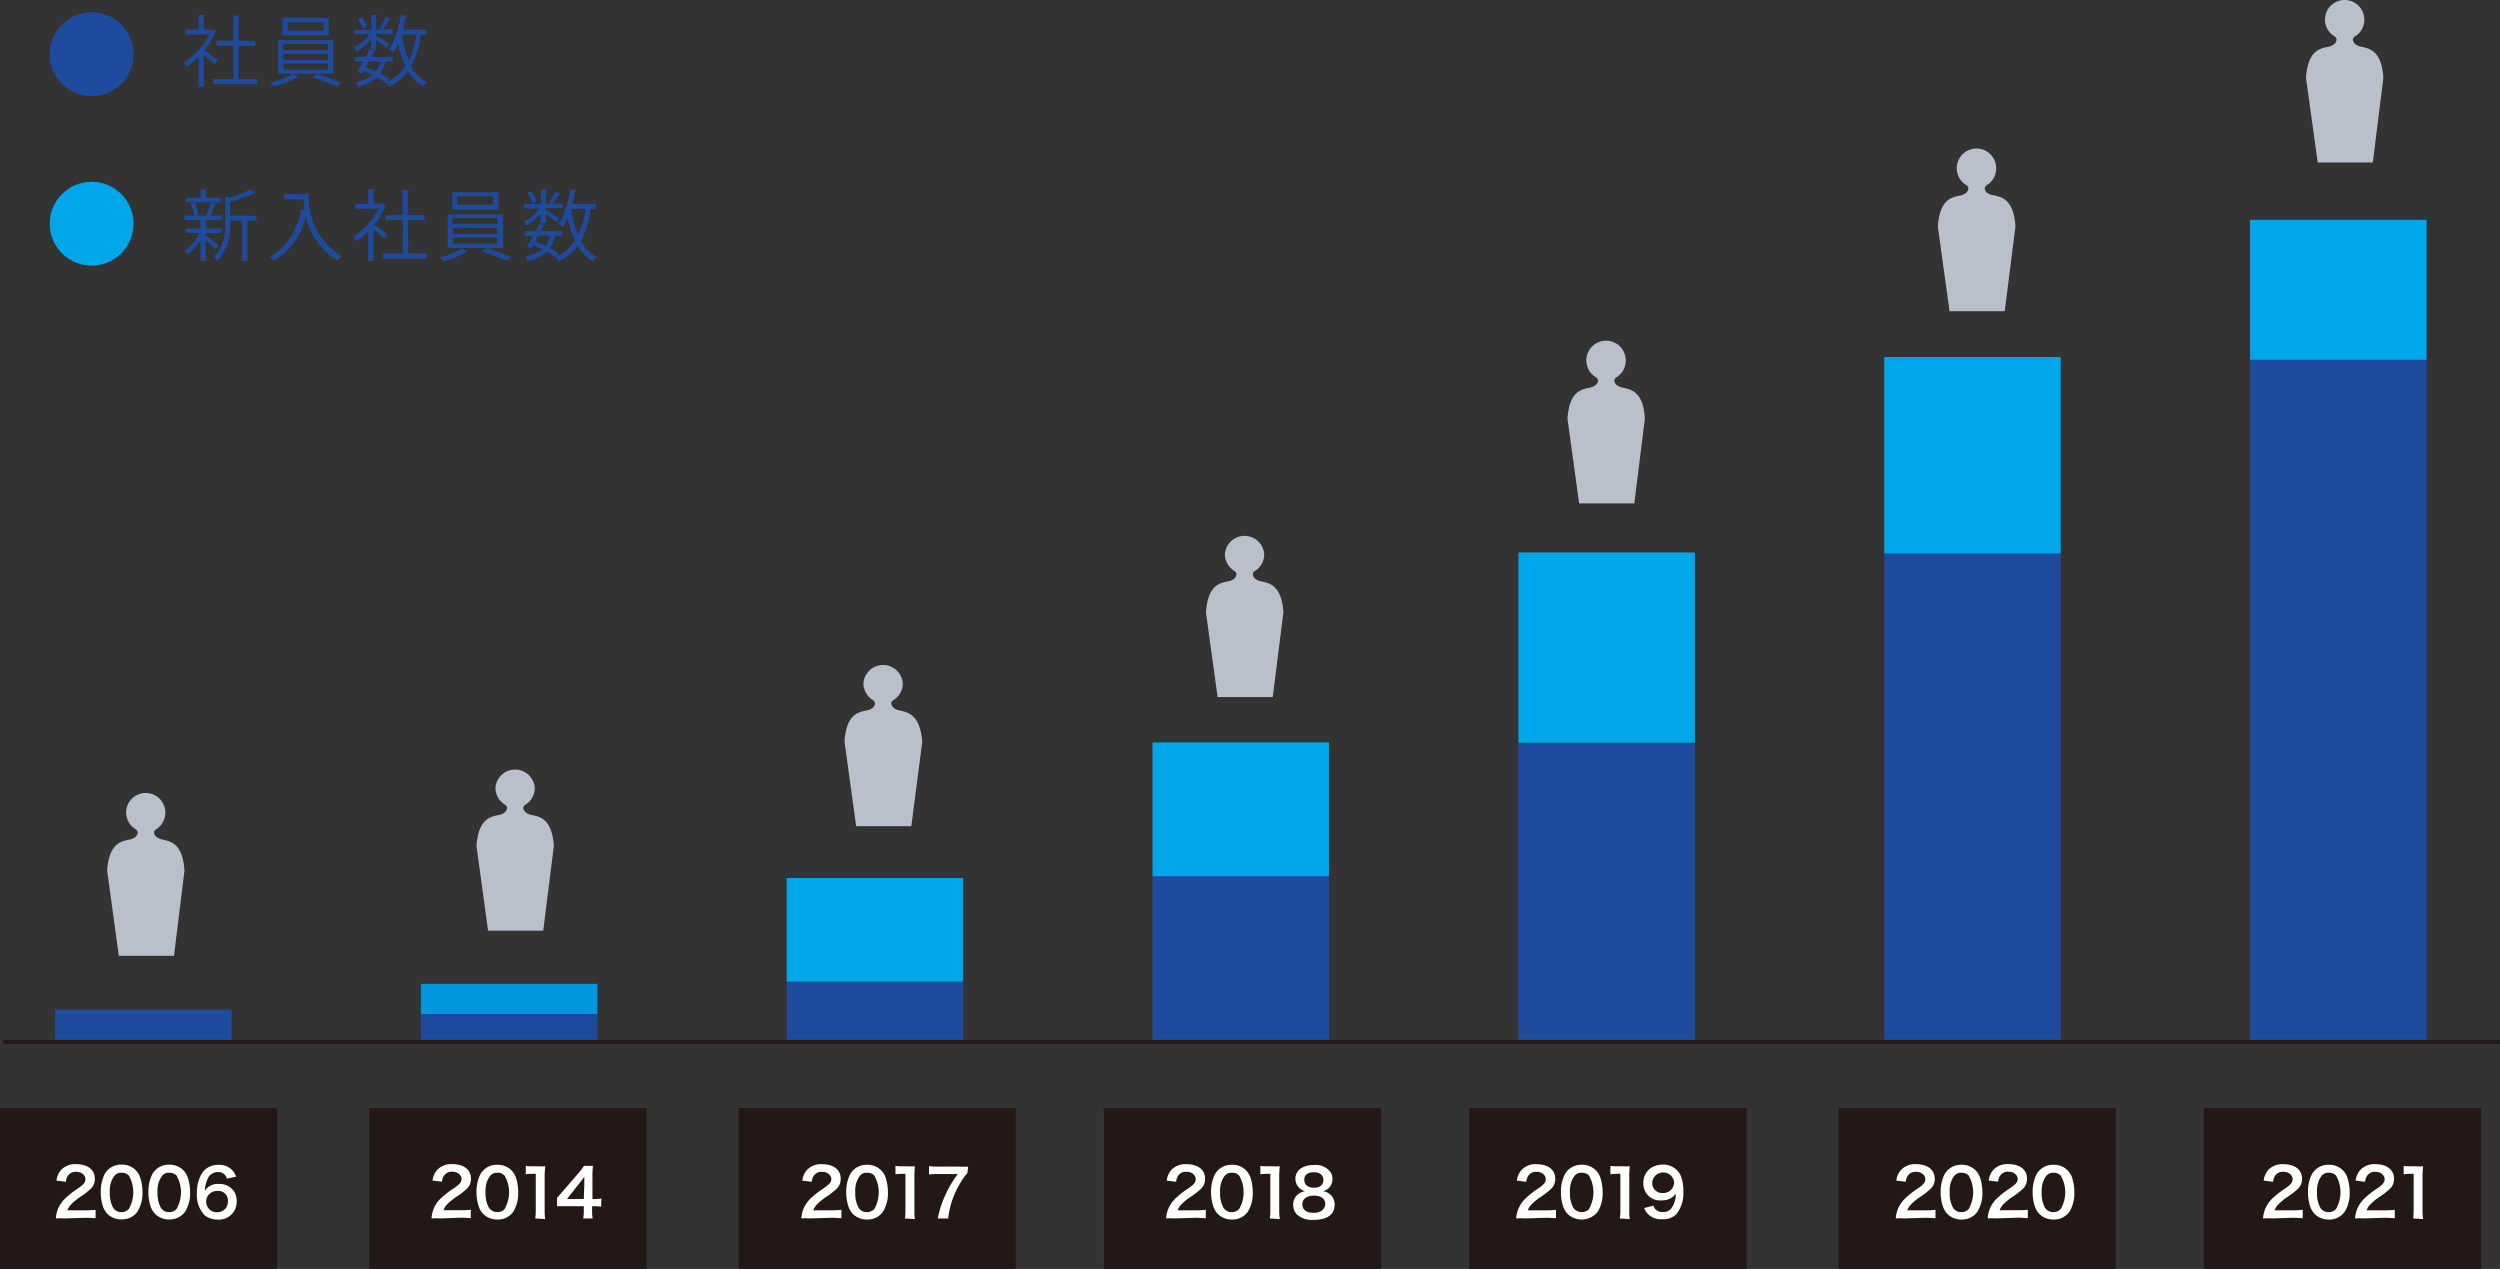 <svg xmlns="http://www.w3.org/2000/svg" viewBox="0 0 298.17 151.34"><rect x="0" y="0" width="298.17" height="151.34" fill="#333333" stroke="none"/><defs><style>.cls-1{fill:#1f4b9f;}.cls-2{fill:#bac0cb;}.cls-3{fill:#231815;}.cls-4{fill:#0097dd;}.cls-5{fill:#00a7ea;}.cls-6{fill:#fff;}</style></defs><g id="レイヤー_2" data-name="レイヤー 2"><g id="レイヤー_1-2" data-name="レイヤー 1"><path class="cls-1" d="M25.82,3.75a.21.21,0,0,1-.11.09A9.55,9.55,0,0,1,24.39,6c.44.29,1.34,1,1.58,1.14l-.37.51c-.26-.25-.85-.74-1.3-1.1v3.77h-.61V6.79A9.9,9.9,0,0,1,22.24,8a2.29,2.29,0,0,0-.33-.55A8.77,8.77,0,0,0,25,4.1H22.15V3.53h1.54V1.78l.8,0c0,.07-.07.11-.19.13V3.53h1l.11,0Zm2.63,5.69h2.23v.61H25.42V9.44h2.41v-4h-2v-.6h2v-3l.82.06c0,.06-.07.11-.2.13V4.86h2v.6h-2Z"/><path class="cls-1" d="M35.56,9.17a.3.3,0,0,1-.18.07,11.58,11.58,0,0,1-2.72,1.08,3.23,3.23,0,0,0-.45-.46A9.77,9.77,0,0,0,34.93,8.8ZM33.17,4.79h6.58v4H33.17Zm.52-2.65h5.52V4.21H33.69Zm.1,3.11V6h5.32V5.25Zm0,1.16v.72h5.32V6.41Zm0,1.17v.73h5.32V7.58Zm.52-4.92v1h4.26v-1Zm5.88,7.68a22.52,22.52,0,0,0-2.95-1.11l.55-.41c1,.29,2.2.76,2.92,1.07Z"/><path class="cls-1" d="M44.26,5.88V4.67A6,6,0,0,1,42.57,6.1a2.55,2.55,0,0,0-.34-.47A4.8,4.8,0,0,0,44.1,4.08H42.28V3.55h2V1.79l.76,0c0,.07-.06.11-.18.12v1.6h1.95v.53H44.84v.21c.38.22,1.36.85,1.61,1l-.36.45c-.22-.21-.81-.67-1.25-1V5.88Zm2.57,1.44H46a4.19,4.19,0,0,1-.65,1.47,8.64,8.64,0,0,1,1.06.65L46,9.9a7.38,7.38,0,0,0-1-.67,5.17,5.17,0,0,1-2.28,1.09,1.78,1.78,0,0,0-.29-.52,4.58,4.58,0,0,0,2-.86c-.35-.17-.71-.34-1.07-.48l-.18.33-.55-.21c.21-.34.45-.79.69-1.26h-1V6.78h1.32c.15-.3.29-.61.41-.88l.73.16c0,.07-.08.1-.2.09-.09.19-.19.41-.31.63h2.62ZM43.14,2a4.85,4.85,0,0,1,.64,1.23l-.49.23a4.82,4.82,0,0,0-.62-1.25ZM44,7.32,43.59,8c.41.16.83.34,1.22.52a3.2,3.2,0,0,0,.58-1.2Zm1.29-4A8.74,8.74,0,0,0,46,2l.64.29c0,.06-.1.07-.18.06a9,9,0,0,1-.78,1.12Zm5.58.81H50.2A10.77,10.77,0,0,1,49,7.89,4.67,4.67,0,0,0,50.89,9.8a2.82,2.82,0,0,0-.44.53,5.19,5.19,0,0,1-1.78-1.85,5.73,5.73,0,0,1-2.25,1.85,2.22,2.22,0,0,0-.34-.52,5.21,5.21,0,0,0,2.27-1.94,12,12,0,0,1-.88-2.67,6.07,6.07,0,0,1-.6,1.11,2.27,2.27,0,0,0-.47-.39,10.7,10.7,0,0,0,1.39-4.14l.79.16c0,.08-.09.11-.21.11-.09.49-.2,1-.33,1.47h2.78Zm-2.94,0,0,.1a12.7,12.7,0,0,0,.85,3,10.67,10.67,0,0,0,.88-3.12Z"/><path class="cls-1" d="M24.53,28.06c.34.24,1.31,1,1.54,1.22l-.37.47c-.21-.24-.75-.74-1.17-1.11v2.47h-.6V28.57a7.5,7.5,0,0,1-1.53,1.82,3.05,3.05,0,0,0-.41-.46,6.26,6.26,0,0,0,1.82-2.14H22.16v-.54h1.77v-1H22v-.54h1.13a5.62,5.62,0,0,0-.39-1.42l.49-.13a5.65,5.65,0,0,1,.44,1.45l-.35.1h1.55l-.26-.09a9.73,9.73,0,0,0,.52-1.49l.7.22c0,.05-.09.08-.19.09-.13.36-.35.89-.53,1.27h1.34v.54H24.63l-.1,0v1h1.82v.54H24.53ZM26.3,23.6v.53H22.22V23.6h1.71v-1l.78,0c0,.07-.06.11-.18.13v.86Zm4.29,2.13v.58H29.5v4.8h-.61v-4.8H27.44v.34a6,6,0,0,1-1.5,4.48,1.26,1.26,0,0,0-.43-.43,5.35,5.35,0,0,0,1.34-4.06v-3.2l.45.15a13,13,0,0,0,2.57-1l.62.47a.23.23,0,0,1-.2,0,15.65,15.65,0,0,1-2.85,1v1.66Z"/><path class="cls-1" d="M36.2,23.14h.63a8.08,8.08,0,0,0,3.93,7.42,3.52,3.52,0,0,0-.5.52,8.18,8.18,0,0,1-3.79-5.35,8.12,8.12,0,0,1-3.79,5.36,4.58,4.58,0,0,0-.51-.47c2-1.05,3.22-3,3.8-5.69l.37.09a10.26,10.26,0,0,1-.12-1.25H33.88v-.62H36.2Z"/><path class="cls-1" d="M46.05,24.53s-.06.08-.11.1a9.55,9.55,0,0,1-1.32,2.17c.44.29,1.34.95,1.58,1.14l-.37.51c-.25-.25-.84-.74-1.29-1.1v3.77h-.62V27.58a9.64,9.64,0,0,1-1.44,1.2,2.47,2.47,0,0,0-.34-.54,8.69,8.69,0,0,0,3-3.35H42.38v-.57h1.54V22.57l.8,0c0,.07-.06.11-.18.13v1.58h1l.11,0Zm2.64,5.7h2.22v.61H45.65v-.61h2.41v-4H46v-.6h2v-3l.82.06c0,.06-.07.11-.19.12v2.84h2v.6h-2Z"/><path class="cls-1" d="M55.79,30a.27.27,0,0,1-.18.07,11.67,11.67,0,0,1-2.71,1.08,3.88,3.88,0,0,0-.45-.46,9.82,9.82,0,0,0,2.71-1.06ZM53.4,25.57H60v4H53.4Zm.53-2.64h5.52V25H53.93ZM54,26v.71h5.32V26Zm0,1.16v.72h5.32V27.2Zm0,1.17v.73h5.32v-.73Zm.52-4.92v1H58.8v-1Zm5.88,7.68A22.89,22.89,0,0,0,57.48,30l.54-.41c1,.29,2.21.76,2.93,1.07Z"/><path class="cls-1" d="M64.49,26.67V25.46a5.86,5.86,0,0,1-1.69,1.43,2.16,2.16,0,0,0-.34-.47,4.73,4.73,0,0,0,1.87-1.55H62.52v-.53h2V22.58l.76,0c0,.07-.06.11-.18.12v1.6h2v.53h-2v.21c.38.22,1.37.85,1.61,1l-.36.45c-.22-.21-.8-.67-1.25-1v1.1Zm2.57,1.44h-.83a4.19,4.19,0,0,1-.65,1.47,9.69,9.69,0,0,1,1.07.65l-.42.46a6.85,6.85,0,0,0-1-.67,5.22,5.22,0,0,1-2.28,1.09,1.41,1.41,0,0,0-.29-.52,4.58,4.58,0,0,0,2-.86c-.35-.17-.71-.34-1.07-.49l-.18.34-.54-.21c.2-.34.45-.79.69-1.26h-1v-.54h1.31c.15-.3.3-.61.42-.88l.72.16c0,.07-.08.1-.2.09-.09.19-.19.41-.3.63h2.61Zm-3.69-5.28A4.91,4.91,0,0,1,64,24.06l-.49.23A4.88,4.88,0,0,0,62.9,23Zm.81,5.28-.36.68c.42.16.83.34,1.23.52a3.36,3.36,0,0,0,.58-1.2Zm1.29-4a8.38,8.38,0,0,0,.74-1.25l.65.29c0,.06-.1.07-.19.06a9.84,9.84,0,0,1-.78,1.12Zm5.58.81h-.61a10.77,10.77,0,0,1-1.16,3.8,4.61,4.61,0,0,0,1.85,1.91,2.48,2.48,0,0,0-.44.53,5.13,5.13,0,0,1-1.79-1.85,5.86,5.86,0,0,1-2.24,1.85,2.59,2.59,0,0,0-.34-.52,5.18,5.18,0,0,0,2.26-1.94A12.48,12.48,0,0,1,67.7,26a6.06,6.06,0,0,1-.59,1.11,2.57,2.57,0,0,0-.47-.39A11,11,0,0,0,68,22.57l.78.16c0,.08-.08.11-.2.11-.1.49-.21,1-.33,1.46h2.77Zm-2.94,0,0,.1a12.7,12.7,0,0,0,.86,3,10.68,10.68,0,0,0,.87-3.12Z"/><path class="cls-2" d="M281.73,5.59a1.72,1.72,0,0,1-.82-.32.83.83,0,0,1-.29-.56.59.59,0,0,1,.24-.36h0a2.32,2.32,0,0,0,1.13-2,2.35,2.35,0,0,0-4.7,0,2.36,2.36,0,0,0,1.16,2h0a.55.55,0,0,1,.23.36.78.78,0,0,1-.29.56,1.68,1.68,0,0,1-.82.33c-1,.22-2.31.53-2.54,3.67l1.4,10.11H283l1.26-10.11C284.05,6.12,282.71,5.82,281.73,5.59Z"/><path class="cls-2" d="M237.85,23.3A1.63,1.63,0,0,1,237,23a.79.79,0,0,1-.29-.55.59.59,0,0,1,.24-.36h0a2.32,2.32,0,0,0,1.13-2,2.35,2.35,0,1,0-3.54,2h0a.55.55,0,0,1,.23.35.82.82,0,0,1-.28.57,1.72,1.72,0,0,1-.83.33c-1,.22-2.31.53-2.54,3.67l1.4,10.11h6.58L240.38,27C240.16,23.83,238.82,23.53,237.85,23.3Z"/><path class="cls-2" d="M193.65,46.25a1.63,1.63,0,0,1-.83-.33.74.74,0,0,1-.28-.55.55.55,0,0,1,.23-.36h0a2.32,2.32,0,0,0,1.13-2,2.35,2.35,0,1,0-3.54,2h0a.55.55,0,0,1,.23.35.78.78,0,0,1-.28.57,1.72,1.72,0,0,1-.83.33c-1,.22-2.31.53-2.53,3.67l1.39,10.11h6.58l1.26-10.11C196,46.78,194.62,46.48,193.65,46.25Z"/><path class="cls-2" d="M150.53,69.35a1.72,1.72,0,0,1-.83-.33.78.78,0,0,1-.28-.56.55.55,0,0,1,.23-.35h0a2.32,2.32,0,0,0,1.13-2,2.35,2.35,0,0,0-4.69,0,2.37,2.37,0,0,0,1.15,2h0a.55.55,0,0,1,.23.35.78.78,0,0,1-.28.57,1.63,1.63,0,0,1-.83.32c-1,.23-2.3.53-2.53,3.68l1.39,10.11h6.58L153.07,73C152.84,69.88,151.5,69.58,150.53,69.35Z"/><path class="cls-2" d="M107.41,84.75a1.72,1.72,0,0,1-.83-.33.78.78,0,0,1-.28-.56.51.51,0,0,1,.24-.35h0a2.32,2.32,0,0,0,1.13-2,2.35,2.35,0,0,0-4.69,0,2.37,2.37,0,0,0,1.15,2h0a.55.55,0,0,1,.23.35.78.78,0,0,1-.28.57,1.63,1.63,0,0,1-.83.32c-1,.23-2.3.53-2.53,3.68l1.39,10.11h6.58L110,88.44C109.72,85.28,108.38,85,107.41,84.75Z"/><path class="cls-2" d="M63.52,97.22a1.68,1.68,0,0,1-.82-.33.76.76,0,0,1-.29-.56.51.51,0,0,1,.24-.35h0a2.32,2.32,0,0,0,1.13-2,2.35,2.35,0,0,0-4.69,0,2.37,2.37,0,0,0,1.15,2h0a.59.59,0,0,1,.24.35.83.83,0,0,1-.29.57,1.72,1.72,0,0,1-.82.32c-1,.23-2.31.53-2.54,3.68L58.21,111h6.58l1.27-10.11C65.83,97.75,64.5,97.44,63.52,97.22Z"/><path class="cls-2" d="M19.48,100.15a1.72,1.72,0,0,1-.82-.33.76.76,0,0,1-.29-.56.55.55,0,0,1,.24-.35h0a2.34,2.34,0,1,0-3.57-2,2.37,2.37,0,0,0,1.15,2h0a.59.59,0,0,1,.24.35.83.83,0,0,1-.29.57,1.62,1.62,0,0,1-.82.32c-1,.23-2.31.53-2.54,3.68L14.17,114h6.58L22,103.84C21.79,100.68,20.46,100.37,19.48,100.15Z"/><rect class="cls-3" x="0.38" y="124.04" width="297.79" height="0.46"/><rect class="cls-1" x="6.57" y="120.42" width="21.05" height="3.59"/><rect class="cls-1" x="50.2" y="120.42" width="21.05" height="3.59"/><rect class="cls-4" x="50.2" y="117.34" width="21.05" height="3.59"/><rect class="cls-1" x="93.83" y="120.42" width="21.05" height="3.59"/><rect class="cls-1" x="93.83" y="117.08" width="21.05" height="3.59"/><rect class="cls-5" x="93.83" y="104.72" width="21.05" height="12.36"/><rect class="cls-1" x="181.1" y="88.66" width="21.05" height="35.36"/><rect class="cls-5" x="181.1" y="65.89" width="21.05" height="22.7"/><rect class="cls-1" x="224.73" y="65.9" width="21.05" height="58.11"/><rect class="cls-5" x="224.73" y="42.58" width="21.05" height="23.43"/><rect class="cls-1" x="268.36" y="42.81" width="21.05" height="81.2"/><rect class="cls-5" x="268.36" y="26.22" width="21.05" height="16.68"/><path class="cls-3" d="M141.64,109.64v-6.17h0l-1.13.65-.19-.57,1.43-.8h.65v6.89Z"/><path class="cls-3" d="M155.73,106.49v4h-.64v-.39h-4v.37h-.61v-3a11.19,11.19,0,0,1-2.37,1.09,2.18,2.18,0,0,0-.35-.54,10.61,10.61,0,0,0,3.5-1.83,9.14,9.14,0,0,0-1.49-1.3l.46-.38a9.17,9.17,0,0,1,1.52,1.26,7.69,7.69,0,0,0,1.79-2.31h-2.92a10.38,10.38,0,0,1-2.37,2,1.79,1.79,0,0,0-.44-.47,8.29,8.29,0,0,0,3.12-3.05l.83.13c0,.08-.08.12-.2.12-.14.23-.31.47-.49.71h2.83l.11,0,.45.23a.23.23,0,0,1-.12.09,8.75,8.75,0,0,1-2.59,3.39Zm-4.6,3h4v-2.42h-4Z"/><rect class="cls-1" x="137.46" y="104.33" width="21.05" height="19.68"/><rect class="cls-5" x="137.46" y="88.54" width="21.05" height="15.97"/><circle class="cls-1" cx="10.93" cy="6.46" r="5"/><circle class="cls-5" cx="10.93" cy="26.68" r="5"/><rect class="cls-3" y="132.15" width="33.07" height="19.19"/><path class="cls-6" d="M7.66,145.32a7.53,7.53,0,0,0-1,0,4.27,4.27,0,0,1,.2-1,3.9,3.9,0,0,1,1.08-1.54,11.3,11.3,0,0,1,1.3-1c.73-.49.95-.75.95-1.16s-.42-.86-1.09-.86a1.11,1.11,0,0,0-1,.46,1.48,1.48,0,0,0-.24.73l-1.13-.14a2.37,2.37,0,0,1,.54-1.26,2.3,2.3,0,0,1,1.81-.7c1.38,0,2.23.66,2.23,1.74a1.58,1.58,0,0,1-.56,1.26,9.28,9.28,0,0,1-1.32,1,7.58,7.58,0,0,0-.94.79,1.86,1.86,0,0,0-.45.71h2.21a8.34,8.34,0,0,0,1.15-.06v1c-.37,0-.69-.05-1.19-.05Z"/><path class="cls-6" d="M12.84,144.81a2.5,2.5,0,0,1-.52-.8,5.37,5.37,0,0,1-.3-1.81A4.63,4.63,0,0,1,12.5,140a2.23,2.23,0,0,1,2-1.1,2.28,2.28,0,0,1,1.66.64,2.17,2.17,0,0,1,.52.79,5.49,5.49,0,0,1,.31,1.83,4.18,4.18,0,0,1-.59,2.34,2.24,2.24,0,0,1-1.91.93A2.32,2.32,0,0,1,12.84,144.81Zm2.52-.61a4,4,0,0,0,0-4,1.16,1.16,0,0,0-.86-.33,1,1,0,0,0-.88.4,2.91,2.91,0,0,0-.52,1.91,3.57,3.57,0,0,0,.4,1.88,1.14,1.14,0,0,0,1,.51A1.17,1.17,0,0,0,15.36,144.2Z"/><path class="cls-6" d="M18.53,144.81A2.5,2.5,0,0,1,18,144a5.37,5.37,0,0,1-.3-1.81,4.63,4.63,0,0,1,.48-2.18,2.23,2.23,0,0,1,2-1.1,2.28,2.28,0,0,1,1.66.64,2.17,2.17,0,0,1,.52.79,5.25,5.25,0,0,1,.31,1.83,4.18,4.18,0,0,1-.59,2.34,2.24,2.24,0,0,1-1.91.93A2.32,2.32,0,0,1,18.53,144.81Zm2.52-.61a4,4,0,0,0,0-4,1.16,1.16,0,0,0-.86-.33,1,1,0,0,0-.88.4,2.91,2.91,0,0,0-.52,1.91,3.57,3.57,0,0,0,.4,1.88,1.14,1.14,0,0,0,1,.51A1.17,1.17,0,0,0,21.05,144.2Z"/><path class="cls-6" d="M27.05,140.58a1,1,0,0,0-1.05-.79,1.31,1.31,0,0,0-1.24.82,3.39,3.39,0,0,0-.32,1.39,1.83,1.83,0,0,1,1.68-.79,2.05,2.05,0,0,1,1.83.94,2.27,2.27,0,0,1,.28,1.18A2.12,2.12,0,0,1,26,145.46a2.5,2.5,0,0,1-1.6-.52,3.46,3.46,0,0,1-.91-2.64,4.28,4.28,0,0,1,.64-2.43,2.25,2.25,0,0,1,1.92-.94,2.16,2.16,0,0,1,1.62.6,2.4,2.4,0,0,1,.5.8Zm-2.46,2.75a1.26,1.26,0,0,0,1.34,1.25A1.29,1.29,0,0,0,27,144a1.42,1.42,0,0,0,.18-.72,1.14,1.14,0,0,0-1.25-1.24A1.28,1.28,0,0,0,24.59,143.33Z"/><rect class="cls-3" x="44.04" y="132.15" width="33.07" height="19.19"/><path class="cls-6" d="M52.47,145.32a7.36,7.36,0,0,0-1,0,3.53,3.53,0,0,1,1.28-2.55,10.42,10.42,0,0,1,1.3-1c.73-.49,1-.75,1-1.16s-.42-.86-1.09-.86a1.1,1.1,0,0,0-1,.46,1.48,1.48,0,0,0-.25.73l-1.12-.14a2.37,2.37,0,0,1,.54-1.26,2.3,2.3,0,0,1,1.81-.7c1.37,0,2.23.66,2.23,1.74a1.61,1.61,0,0,1-.56,1.26,9.07,9.07,0,0,1-1.33,1,8.41,8.41,0,0,0-.94.79,1.84,1.84,0,0,0-.44.71H55a8.24,8.24,0,0,0,1.15-.06v1c-.37,0-.68-.05-1.19-.05Z"/><path class="cls-6" d="M57.66,144.81a2.2,2.2,0,0,1-.52-.8,5.37,5.37,0,0,1-.31-1.81,4.63,4.63,0,0,1,.48-2.18,2.25,2.25,0,0,1,2-1.1,2.3,2.3,0,0,1,1.67.64,2.46,2.46,0,0,1,.52.79,5.49,5.49,0,0,1,.3,1.83,4.19,4.19,0,0,1-.58,2.34,2.24,2.24,0,0,1-1.91.93A2.32,2.32,0,0,1,57.66,144.81Zm2.51-.61a3.92,3.92,0,0,0,0-4,1.12,1.12,0,0,0-.85-.33,1.06,1.06,0,0,0-.89.4,3,3,0,0,0-.52,1.91,3.47,3.47,0,0,0,.41,1.88,1.25,1.25,0,0,0,1.85.18Z"/><path class="cls-6" d="M63.84,145.32a7.73,7.73,0,0,0,.06-1V140h-.38a7.34,7.34,0,0,0-.81.05v-1a4.29,4.29,0,0,0,.79.05h.72a6.14,6.14,0,0,0,.81,0,11.09,11.09,0,0,0-.07,1.3v4a6.25,6.25,0,0,0,.07,1Z"/><path class="cls-6" d="M71.69,143.92a6.35,6.35,0,0,0-.79-.06h-.28v.56a5.71,5.71,0,0,0,.06.9H69.56a4.74,4.74,0,0,0,.07-.91v-.55H67.44c-.46,0-.71,0-1,0v-1c.27-.29.35-.39.63-.72L69,139.91a7.72,7.72,0,0,0,.65-.86h1.07a10.36,10.36,0,0,0-.06,1.33V143h.28a5.08,5.08,0,0,0,.79-.05Zm-2-2.58c0-.37,0-.62,0-1a7.91,7.91,0,0,1-.53.71L67.63,143h2Z"/><rect class="cls-3" x="88.08" y="132.15" width="33.07" height="19.19"/><path class="cls-6" d="M96.57,145.32a7.44,7.44,0,0,0-1,0,4.27,4.27,0,0,1,.2-1,3.9,3.9,0,0,1,1.08-1.54,11.3,11.3,0,0,1,1.3-1c.73-.49,1-.75,1-1.16s-.42-.86-1.09-.86a1.11,1.11,0,0,0-1,.46,1.48,1.48,0,0,0-.24.73l-1.13-.14a2.37,2.37,0,0,1,.54-1.26,2.3,2.3,0,0,1,1.81-.7c1.38,0,2.23.66,2.23,1.74a1.61,1.61,0,0,1-.56,1.26,9.28,9.28,0,0,1-1.32,1,6.91,6.91,0,0,0-.94.79,1.86,1.86,0,0,0-.45.71h2.2a8.24,8.24,0,0,0,1.15-.06v1c-.37,0-.68-.05-1.18-.05Z"/><path class="cls-6" d="M101.75,144.81a2.5,2.5,0,0,1-.52-.8,5.37,5.37,0,0,1-.3-1.81,4.63,4.63,0,0,1,.48-2.18,2.23,2.23,0,0,1,2-1.1,2.28,2.28,0,0,1,1.66.64,2.17,2.17,0,0,1,.52.79,5.49,5.49,0,0,1,.31,1.83,4.18,4.18,0,0,1-.59,2.34,2.24,2.24,0,0,1-1.91.93A2.32,2.32,0,0,1,101.75,144.81Zm2.52-.61a4,4,0,0,0,0-4,1.16,1.16,0,0,0-.86-.33,1,1,0,0,0-.88.4,2.91,2.91,0,0,0-.52,1.91,3.57,3.57,0,0,0,.4,1.88,1.14,1.14,0,0,0,1,.51A1.17,1.17,0,0,0,104.27,144.2Z"/><path class="cls-6" d="M107.93,145.32a6.35,6.35,0,0,0,.06-1V140h-.38a7.34,7.34,0,0,0-.81.05v-1a4.35,4.35,0,0,0,.79.05h.72a6,6,0,0,0,.81,0,11.11,11.11,0,0,0-.06,1.3v4a6.35,6.35,0,0,0,.06,1Z"/><path class="cls-6" d="M115.38,139.92a5.64,5.64,0,0,0-.82,1.14,10.17,10.17,0,0,0-1.47,4.26h-1.24a11.66,11.66,0,0,1,1-3,12.83,12.83,0,0,1,1.38-2.29h-2.43a7.67,7.67,0,0,0-1,.05v-1a8.66,8.66,0,0,0,1.08.06h2.51a9.08,9.08,0,0,0,1.08,0Z"/><rect class="cls-3" x="131.66" y="132.15" width="33.07" height="19.19"/><path class="cls-6" d="M140.08,145.32a7.36,7.36,0,0,0-1,0,3.81,3.81,0,0,1,.2-1,3.9,3.9,0,0,1,1.08-1.54,10.42,10.42,0,0,1,1.3-1c.73-.49.95-.75.95-1.16s-.42-.86-1.09-.86a1.1,1.1,0,0,0-1,.46,1.48,1.48,0,0,0-.24.73l-1.13-.14a2.37,2.37,0,0,1,.54-1.26,2.3,2.3,0,0,1,1.81-.7c1.38,0,2.23.66,2.23,1.74a1.61,1.61,0,0,1-.56,1.26,9.07,9.07,0,0,1-1.33,1,7.41,7.41,0,0,0-.93.79,1.75,1.75,0,0,0-.45.71h2.2a8.24,8.24,0,0,0,1.15-.06v1c-.37,0-.68-.05-1.19-.05Z"/><path class="cls-6" d="M145.27,144.81a2.34,2.34,0,0,1-.52-.8,5.37,5.37,0,0,1-.31-1.81,4.63,4.63,0,0,1,.48-2.18,2.25,2.25,0,0,1,2-1.1,2.3,2.3,0,0,1,1.67.64,2.46,2.46,0,0,1,.52.79,5.49,5.49,0,0,1,.3,1.83,4.19,4.19,0,0,1-.58,2.34,2.24,2.24,0,0,1-1.91.93A2.32,2.32,0,0,1,145.27,144.81Zm2.52-.61a4,4,0,0,0,0-4,1.16,1.16,0,0,0-.86-.33,1.06,1.06,0,0,0-.89.4,3,3,0,0,0-.52,1.91,3.47,3.47,0,0,0,.41,1.88,1.13,1.13,0,0,0,1,.51A1.18,1.18,0,0,0,147.79,144.2Z"/><path class="cls-6" d="M151.45,145.32a7.73,7.73,0,0,0,.06-1V140h-.38a7.34,7.34,0,0,0-.81.05v-1a4.29,4.29,0,0,0,.79.05h.72a6.14,6.14,0,0,0,.81,0,11.09,11.09,0,0,0-.07,1.3v4a6.25,6.25,0,0,0,.07,1Z"/><path class="cls-6" d="M154.89,141.6a1.49,1.49,0,0,1-.39-1c0-1,.85-1.65,2.2-1.65a2.2,2.2,0,0,1,2,.86,1.51,1.51,0,0,1,.22.79,1.46,1.46,0,0,1-1.14,1.47,1.58,1.58,0,0,1,1.4,1.6c0,1.18-.88,1.82-2.49,1.82a2.69,2.69,0,0,1-2-.63,1.63,1.63,0,0,1-.45-1.18,1.5,1.5,0,0,1,.64-1.29,1.8,1.8,0,0,1,.78-.32A1.45,1.45,0,0,1,154.89,141.6Zm3.17,2c0-.65-.51-1-1.36-1s-1.37.4-1.37,1.05.5,1,1.35,1S158.06,144.22,158.06,143.55Zm-2.5-2.88c0,.58.44.94,1.16.94s1.12-.36,1.12-.93-.44-.92-1.14-.92S155.56,140.12,155.56,140.67Z"/><rect class="cls-3" x="175.24" y="132.15" width="33.07" height="19.19"/><path class="cls-6" d="M181.83,145.32a7.53,7.53,0,0,0-1,0,3.77,3.77,0,0,1,.21-1,3.71,3.71,0,0,1,1.08-1.54,9.66,9.66,0,0,1,1.3-1c.72-.49.94-.75.94-1.16s-.41-.86-1.08-.86a1.12,1.12,0,0,0-1,.46,1.59,1.59,0,0,0-.24.73l-1.13-.14a2.37,2.37,0,0,1,.55-1.26,2.26,2.26,0,0,1,1.8-.7c1.38,0,2.23.66,2.23,1.74a1.58,1.58,0,0,1-.56,1.26,9.28,9.28,0,0,1-1.32,1,7.58,7.58,0,0,0-.94.79,1.86,1.86,0,0,0-.45.71h2.21a8.34,8.34,0,0,0,1.15-.06v1c-.37,0-.69-.05-1.19-.05Z"/><path class="cls-6" d="M187,144.81a2.2,2.2,0,0,1-.52-.8,5.14,5.14,0,0,1-.31-1.81,4.63,4.63,0,0,1,.48-2.18,2.24,2.24,0,0,1,2-1.1,2.28,2.28,0,0,1,1.66.64,2.17,2.17,0,0,1,.52.79,5.25,5.25,0,0,1,.31,1.83,4.19,4.19,0,0,1-.58,2.34,2.45,2.45,0,0,1-3.57.29Zm2.51-.61a4,4,0,0,0,0-4,1.14,1.14,0,0,0-.86-.33,1,1,0,0,0-.88.4,2.91,2.91,0,0,0-.52,1.91,3.57,3.57,0,0,0,.4,1.88,1.26,1.26,0,0,0,1.86.18Z"/><path class="cls-6" d="M193.19,145.32a6.25,6.25,0,0,0,.07-1V140h-.38a7.34,7.34,0,0,0-.81.05v-1a4.17,4.17,0,0,0,.78.05h.73a5.88,5.88,0,0,0,.8,0,11.11,11.11,0,0,0-.06,1.3v4a6.35,6.35,0,0,0,.06,1Z"/><path class="cls-6" d="M197.2,143.8a1.25,1.25,0,0,0,.24.43,1.22,1.22,0,0,0,.91.33,1.19,1.19,0,0,0,.89-.33,2.6,2.6,0,0,0,.61-1.87,1.52,1.52,0,0,1-.42.45,2.14,2.14,0,0,1-1.27.36A2,2,0,0,1,196,141.1a2.08,2.08,0,0,1,1-1.86,2.62,2.62,0,0,1,1.37-.34,2.24,2.24,0,0,1,2.17,1.55,5,5,0,0,1,.23,1.63,4,4,0,0,1-.84,2.74,2.17,2.17,0,0,1-1.67.59,2.11,2.11,0,0,1-2.17-1.33Zm2.47-2.77a1.31,1.31,0,0,0-2.61,0,1.18,1.18,0,0,0,1.26,1.26A1.29,1.29,0,0,0,199.67,141Z"/><rect class="cls-3" x="219.27" y="132.15" width="33.07" height="19.19"/><path class="cls-6" d="M227.1,145.32a7.53,7.53,0,0,0-1,0,3.77,3.77,0,0,1,.21-1,3.71,3.71,0,0,1,1.08-1.54,9.66,9.66,0,0,1,1.3-1c.72-.49.94-.75.94-1.16s-.42-.86-1.09-.86a1.11,1.11,0,0,0-1,.46,1.48,1.48,0,0,0-.24.73l-1.13-.14a2.3,2.3,0,0,1,.55-1.26,2.26,2.26,0,0,1,1.8-.7c1.38,0,2.23.66,2.23,1.74a1.58,1.58,0,0,1-.56,1.26,9.28,9.28,0,0,1-1.32,1,7.58,7.58,0,0,0-.94.79,1.86,1.86,0,0,0-.45.71h2.21a8.34,8.34,0,0,0,1.15-.06v1c-.37,0-.69-.05-1.19-.05Z"/><path class="cls-6" d="M232.29,144.81a2.2,2.2,0,0,1-.52-.8,5.14,5.14,0,0,1-.31-1.81,4.63,4.63,0,0,1,.48-2.18,2.23,2.23,0,0,1,2-1.1,2.28,2.28,0,0,1,1.66.64,2.17,2.17,0,0,1,.52.79,5.25,5.25,0,0,1,.31,1.83,4.1,4.1,0,0,1-.59,2.34,2.24,2.24,0,0,1-1.91.93A2.28,2.28,0,0,1,232.29,144.81Zm2.51-.61a4,4,0,0,0,0-4,1.16,1.16,0,0,0-.86-.33,1,1,0,0,0-.88.4,2.91,2.91,0,0,0-.52,1.91,3.57,3.57,0,0,0,.4,1.88,1.14,1.14,0,0,0,1,.51A1.17,1.17,0,0,0,234.8,144.2Z"/><path class="cls-6" d="M238.07,145.32a7.36,7.36,0,0,0-1,0,3.53,3.53,0,0,1,1.28-2.55,10.42,10.42,0,0,1,1.3-1c.72-.49,1-.75,1-1.16s-.42-.86-1.09-.86a1.09,1.09,0,0,0-1,.46,1.48,1.48,0,0,0-.25.73l-1.12-.14a2.37,2.37,0,0,1,.54-1.26,2.28,2.28,0,0,1,1.8-.7c1.38,0,2.23.66,2.23,1.74a1.61,1.61,0,0,1-.55,1.26,9.81,9.81,0,0,1-1.33,1,7.58,7.58,0,0,0-.94.79,2,2,0,0,0-.45.71h2.21a8.24,8.24,0,0,0,1.15-.06v1c-.37,0-.68-.05-1.19-.05Z"/><path class="cls-6" d="M243.26,144.81a2.2,2.2,0,0,1-.52-.8,5.14,5.14,0,0,1-.31-1.81,4.63,4.63,0,0,1,.48-2.18,2.25,2.25,0,0,1,2-1.1,2.3,2.3,0,0,1,1.67.64,2.46,2.46,0,0,1,.52.79,5.49,5.49,0,0,1,.3,1.83,4.19,4.19,0,0,1-.58,2.34,2.26,2.26,0,0,1-1.92.93A2.29,2.29,0,0,1,243.26,144.81Zm2.51-.61a3.92,3.92,0,0,0,0-4,1.14,1.14,0,0,0-.86-.33,1.05,1.05,0,0,0-.88.4,3,3,0,0,0-.52,1.91,3.57,3.57,0,0,0,.4,1.88,1.16,1.16,0,0,0,1,.51A1.14,1.14,0,0,0,245.77,144.2Z"/><rect class="cls-3" x="262.85" y="132.15" width="33.07" height="19.19"/><path class="cls-6" d="M270.91,145.32a7.44,7.44,0,0,0-1,0,4.27,4.27,0,0,1,.2-1,3.9,3.9,0,0,1,1.08-1.54,11.3,11.3,0,0,1,1.3-1c.73-.49.95-.75.95-1.16s-.42-.86-1.09-.86a1.1,1.1,0,0,0-1,.46,1.48,1.48,0,0,0-.24.73l-1.13-.14a2.37,2.37,0,0,1,.54-1.26,2.3,2.3,0,0,1,1.81-.7c1.38,0,2.23.66,2.23,1.74a1.61,1.61,0,0,1-.56,1.26,9.07,9.07,0,0,1-1.33,1,7.41,7.41,0,0,0-.93.79,1.86,1.86,0,0,0-.45.71h2.2a8.24,8.24,0,0,0,1.15-.06v1c-.37,0-.68-.05-1.19-.05Z"/><path class="cls-6" d="M276.09,144.81a2.5,2.5,0,0,1-.52-.8,5.37,5.37,0,0,1-.3-1.81,4.51,4.51,0,0,1,.48-2.18,2.23,2.23,0,0,1,2-1.1,2.28,2.28,0,0,1,1.66.64,2.31,2.31,0,0,1,.52.79,5.49,5.49,0,0,1,.31,1.83,4.18,4.18,0,0,1-.59,2.34,2.24,2.24,0,0,1-1.91.93A2.32,2.32,0,0,1,276.09,144.81Zm2.52-.61a4,4,0,0,0,0-4,1.16,1.16,0,0,0-.86-.33,1,1,0,0,0-.88.4,2.91,2.91,0,0,0-.52,1.91,3.48,3.48,0,0,0,.4,1.88,1.14,1.14,0,0,0,1,.51A1.17,1.17,0,0,0,278.61,144.2Z"/><path class="cls-6" d="M281.88,145.32a7.53,7.53,0,0,0-1,0,4.21,4.21,0,0,1,.21-1,3.81,3.81,0,0,1,1.08-1.54,9.66,9.66,0,0,1,1.3-1c.72-.49.94-.75.94-1.16s-.41-.86-1.08-.86a1.09,1.09,0,0,0-1,.46,1.48,1.48,0,0,0-.25.73l-1.13-.14a2.37,2.37,0,0,1,.55-1.26,2.26,2.26,0,0,1,1.8-.7c1.38,0,2.23.66,2.23,1.74a1.58,1.58,0,0,1-.56,1.26,9.28,9.28,0,0,1-1.32,1,7.58,7.58,0,0,0-.94.79,1.86,1.86,0,0,0-.45.71h2.21a8.34,8.34,0,0,0,1.15-.06v1c-.37,0-.69-.05-1.19-.05Z"/><path class="cls-6" d="M287.81,145.32a7.73,7.73,0,0,0,.06-1V140h-.38a7.34,7.34,0,0,0-.81.05v-1a4.29,4.29,0,0,0,.79.05h.72a6,6,0,0,0,.81,0,11.09,11.09,0,0,0-.07,1.3v4a6.25,6.25,0,0,0,.07,1Z"/></g></g></svg>